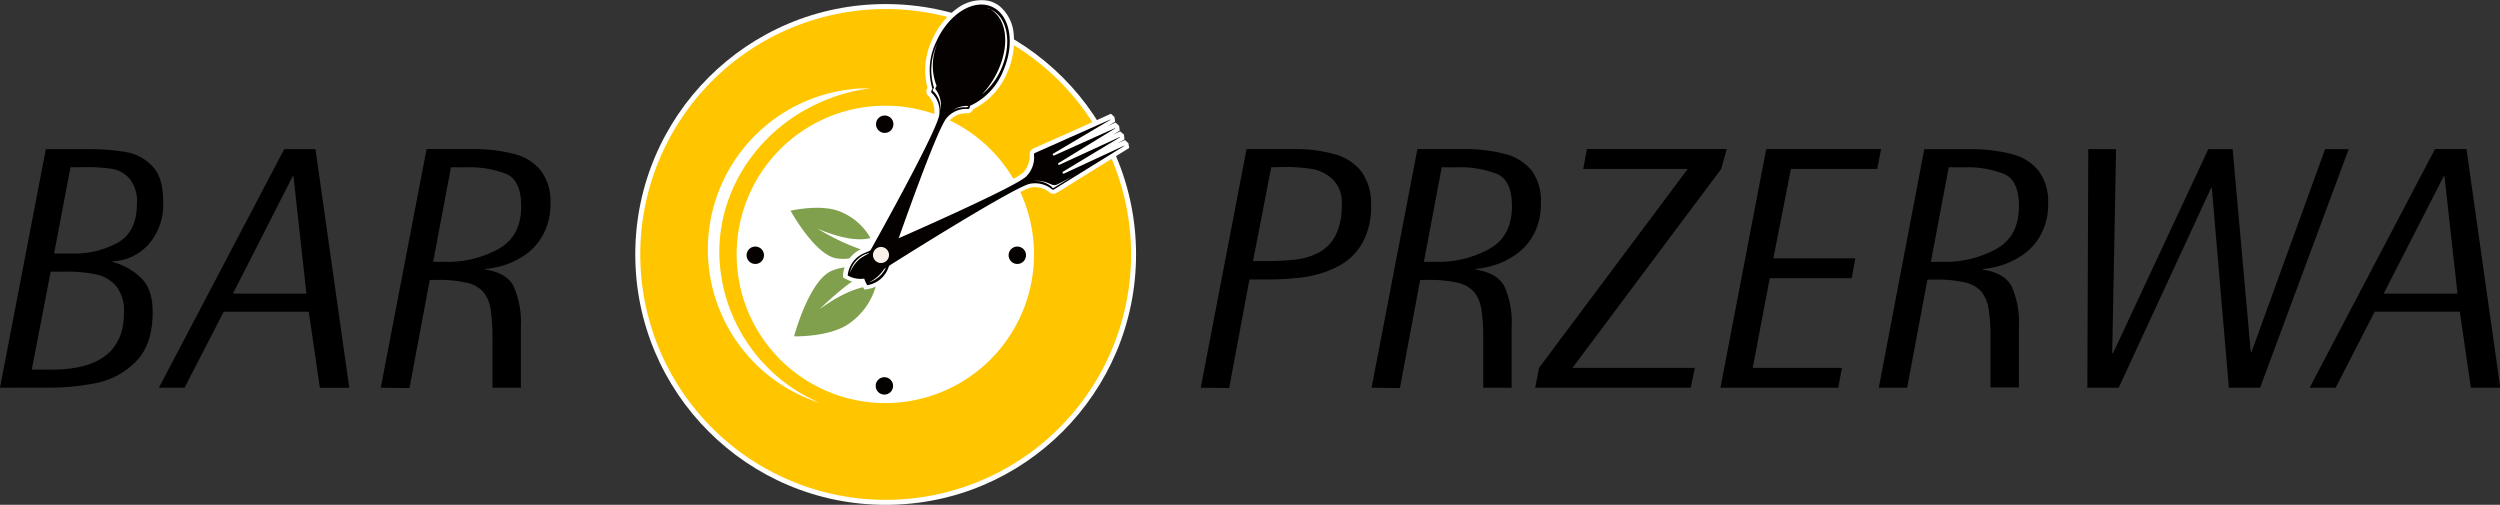 <svg xmlns="http://www.w3.org/2000/svg" width="369.92" height="74.69" viewBox="0 0 369.92 74.69"><rect x="0" y="0" width="369.92" height="74.69" fill="#333333" stroke="none"/><title>Przerwa_logo</title><g id="Warstwa_2" data-name="Warstwa 2"><g id="Warstwa_1-2" data-name="Warstwa 1"><circle cx="131.05" cy="37.65" r="37.05" fill="#fff"/><path d="M131,1.34A36.31,36.31,0,1,1,94.74,37.65,36.31,36.31,0,0,1,131,1.34Zm0,14.3a22,22,0,1,0,22,22A22,22,0,0,0,131,15.64Z" fill="#ffc600" fill-rule="evenodd"/><path d="M121.34,59.63a23.85,23.85,0,0,1,7.46-46.57C116.16,14.71,106.43,25,106.43,37.39A24.52,24.52,0,0,0,121.34,59.63Z" fill="#fff" fill-rule="evenodd"/><circle cx="111.76" cy="37.77" r="1.29" fill="#050100"/><circle cx="130.86" cy="57.1" r="1.29" fill="#050100"/><path d="M128.68,40.14a7,7,0,0,0-5.77,0c-3.3,1.65-5.41,9.63-5.41,9.63s5.62.15,8.42-2.1a10,10,0,0,0,3.68-5.35c-2.7-.15-6,1.73-8.34,3.44,0,0,3.87-3.81,6.44-5.11.37-.18.69-.34,1-.47Z" fill="#80a04e" fill-rule="evenodd"/><path d="M128.45,37.13a6.24,6.24,0,0,1-4.92,1.05c-3.14-.79-6.55-7-6.55-7s4.77-1.12,7.61.25a8.9,8.9,0,0,1,4.21,3.79c-2.28.61-5.47-.38-7.81-1.38a33.32,33.32,0,0,0,6.52,3.11l.94.21Z" fill="#80a04e" fill-rule="evenodd"/><circle cx="130.91" cy="18.38" r="1.29" fill="#050100"/><circle cx="150.53" cy="37.77" r="1.29" fill="#050100"/><path d="M137.25,13.08a10.53,10.53,0,0,1,.69-7.22,11.26,11.26,0,0,1,3.6-4.55A6,6,0,0,1,146.15.1a4.36,4.36,0,0,1,1.7.76A6,6,0,0,1,150,5.11a11.26,11.26,0,0,1-1,5.71,10.51,10.51,0,0,1-5,5.34v0h0a.93.93,0,0,1-1,.6,3.27,3.27,0,0,0-2.46,1.05h0a22.85,22.85,0,0,0-1.8,3.73c-1,2.45-2,4.94-2.87,7.42q-2,5.39-3.86,10.82a4.69,4.69,0,0,1-3.64,3l-.44.08-.24-.38a4.69,4.69,0,0,1-.16-4.74q2.81-5,5.51-10.08c1.24-2.34,2.48-4.7,3.63-7.08a22.84,22.84,0,0,0,1.58-3.83h0a3.27,3.27,0,0,0-.85-2.53.93.93,0,0,1-.22-1.14Z" fill="#fff" fill-rule="evenodd"/><path d="M165.35,21.23l1.11-.51.51.48.12.69-.37.23-5.26,3.26c-1.7,1.05-3.4,2.12-5.1,3.15a.9.9,0,0,1-1.13-.13,3.53,3.53,0,0,0-2.66-.66h0a7.18,7.18,0,0,0-1.34.55c-.94.46-1.86,1-2.77,1.48-2.57,1.44-5.11,3-7.63,4.49q-3.31,2-6.6,4.07c-1.47.92-2.94,1.84-4.39,2.78a4.67,4.67,0,0,1-4.72.15l-.38-.2,0-.43a4.67,4.67,0,0,1,2.78-3.82c1.6-.67,3.18-1.36,4.77-2.06q3.55-1.56,7.08-3.16c2.68-1.22,5.37-2.46,8-3.78.93-.47,1.87-.94,2.78-1.46a7.17,7.17,0,0,0,1.21-.79h0a3.53,3.53,0,0,0,1-2.57.9.9,0,0,1,.52-1c1.82-.83,3.65-1.63,5.48-2.44L164,17l.39-.17.51.48.11.7-1.05.63,1.11-.51.52.49.1.7-.94.57,1-.45.56.47.07.72Z" fill="#fff" fill-rule="evenodd"/><path d="M155.69,27.7a3.76,3.76,0,0,0-3.12-.87,4.53,4.53,0,0,1,2.7.33c.2.09.66.33,1,.2s.95-.45,2.35-1.22L156,27.75a.26.26,0,0,1-.34,0Zm-27.6,9.92a5.38,5.38,0,0,1,1.09-.37,9.71,9.71,0,0,0-1.9,1,5.16,5.16,0,0,0-1.54,2.19,4,4,0,0,1,2.36-2.86ZM156,28c1.33-.81,10.36-6.41,10.36-6.41v-.05l0,0-8.91,4.14a.16.16,0,0,1-.21-.07.15.15,0,0,1,.06-.21l8.41-5.08v-.06l0,0-8.92,4.11s-.14.07-.21-.05.07-.2.07-.2L165,19v-.05l0,0L156,23a.16.16,0,0,1-.21-.06.16.16,0,0,1,.06-.21l8.44-5v-.05l0,0s-9.71,4.31-11.13,4.95a.26.26,0,0,0-.16.31,3.94,3.94,0,0,1-1.09,3.1c-1.18,1.47-20,9.73-24.09,11.44a4,4,0,0,0-2.39,3.29,4,4,0,0,0,4.06-.12c3.73-2.43,21.14-13.32,23-13.47a3.94,3.94,0,0,1,3.18.84A.26.26,0,0,0,156,28Z" fill="#050100" fill-rule="evenodd"/><path d="M146.17,1.24a3.43,3.43,0,0,1,.42.16c2.53,1.13,3.21,5.11,1.52,8.88A10,10,0,0,1,145.26,14a12.67,12.67,0,0,0,2.47-3.68c1.76-3.93,1.21-7.89-1.56-9.13ZM143,15.88a3.4,3.4,0,0,0-2,.44,3.59,3.59,0,0,1,2.28-.64v0a.27.27,0,0,1-.31.18ZM130.6,40.14a9.72,9.72,0,0,0,.92-2,5.41,5.41,0,0,1-.3,1.11,4,4,0,0,1-2.7,2.54,5.15,5.15,0,0,0,2.08-1.68Zm7.53-26.58a.24.24,0,0,1-.07-.32l.14-.27a8.87,8.87,0,0,1,.51-6.53,8.2,8.2,0,0,0-.12,6.27l-.15.27a.24.24,0,0,0,.06.32,4,4,0,0,1,.65,3.11,3.53,3.53,0,0,0-1-2.86Zm5.41,2.1a9.6,9.6,0,0,0,4.87-5.1c1.82-4.06,1.09-8.34-1.64-9.56s-6.4,1.08-8.22,5.14a9.62,9.62,0,0,0-.58,7l-.15.29a.26.26,0,0,0,.07.34A3.76,3.76,0,0,1,139,16.83c0,1.89-8.63,17.42-10.81,21.31a4,4,0,0,0,.14,4.06,4,4,0,0,0,3.13-2.6c1.45-4.21,7.32-21,8.71-22.25a3.76,3.76,0,0,1,3-1.23.26.26,0,0,0,.3-.17Z" fill="#050100" fill-rule="evenodd"/><circle cx="130.36" cy="37.73" r="1.19" fill="#f8f0e9"/><path d="M177.67,57.37l6.78-35.31h6.9a21.76,21.76,0,0,1,6.08.74,7.55,7.55,0,0,1,4,2.57,8,8,0,0,1,1.44,5,10.77,10.77,0,0,1-1.41,5.8,8.78,8.78,0,0,1-3.65,3.33A15.59,15.59,0,0,1,193,41a40.05,40.05,0,0,1-5.4.35h-2.72l-3,16.06Zm10.43-32.62-2.69,13.88h1.87a36,36,0,0,0,4.53-.24,9.4,9.4,0,0,0,3.39-1.06,5.91,5.91,0,0,0,2.43-2.52,9.72,9.72,0,0,0,.9-4.53,4.79,4.79,0,0,0-1.33-3.75A6,6,0,0,0,194.12,25a26,26,0,0,0-4.18-.29Zm25.23,0-2.64,14h2.13a15.68,15.68,0,0,0,7.41-1.84c2.32-1.23,3.49-3.36,3.49-6.4q0-3.76-2.15-4.75a14.89,14.89,0,0,0-6.05-1ZM202.95,57.37l6.78-35.31h6.69a23.42,23.42,0,0,1,6.22.71,7.46,7.46,0,0,1,4,2.47A7.58,7.58,0,0,1,228,30.11a9.38,9.38,0,0,1-1,4.44,8.46,8.46,0,0,1-2.48,2.95,11.37,11.37,0,0,1-3.11,1.64,12.87,12.87,0,0,1-3.06.65v.1q3.17.49,4.25,2.47a13.26,13.26,0,0,1,1.07,6.1v8.91h-4.2v-7.2a28.14,28.14,0,0,0-.27-4.37,5.45,5.45,0,0,0-1.06-2.57,4.46,4.46,0,0,0-2.41-1.38,18.6,18.6,0,0,0-4.53-.43h-1.06l-3,16Zm24.22,0h23l.62-2.94H232.68l22-29.43.82-2.94H234.81L234.27,25h15.46l-22,29.43-.57,2.94Zm27.4,0,6.77-35.31h17L277.77,25H265l-2.6,13.22h12.12L274,41.16H261.87l-2.52,13.27h13.2L272,57.37Zm33.78-32.62-2.64,14h2.13a15.68,15.68,0,0,0,7.41-1.84c2.32-1.23,3.49-3.36,3.49-6.4q0-3.76-2.15-4.75a14.89,14.89,0,0,0-6.05-1ZM278,57.37h4.2l3-16h1.06a18.6,18.6,0,0,1,4.53.43,4.46,4.46,0,0,1,2.41,1.38,5.45,5.45,0,0,1,1.06,2.57,28.1,28.1,0,0,1,.27,4.37v7.2h4.2V48.47a13.26,13.26,0,0,0-1.07-6.1q-1.08-2-4.25-2.47v-.1a12.87,12.87,0,0,0,3.06-.65,11.37,11.37,0,0,0,3.11-1.64,8.46,8.46,0,0,0,2.48-2.95,9.37,9.37,0,0,0,1-4.44,7.58,7.58,0,0,0-1.42-4.86,7.46,7.46,0,0,0-4-2.47,23.42,23.42,0,0,0-6.22-.71h-6.69L278,57.37Zm30.86,0L309,22.07h4.11l-.57,30.14.1.09,14.12-30.23h3.6l2.68,30h.12l10.88-30h3.49L334.42,57.37H329.8l-2.52-29.58h-.1L313.5,57.37Zm32.93,0h3.81l5.78-11.25h12.59l1.64,11.25h4.35l-5-35.31H360.3L341.75,57.37Zm19.81-31.31h.1l1.93,17.38H352.71Z" fill-rule="evenodd"/><path d="M0,57.37,6.78,22.07h6a33.09,33.09,0,0,1,5.87.43,7.07,7.07,0,0,1,3.91,2.1q1.58,1.67,1.58,5.17a8.89,8.89,0,0,1-2.25,6.49,7.59,7.59,0,0,1-5.23,2.41v.1a9.43,9.43,0,0,1,4,2.16q1.94,1.67,1.93,5.23,0,4.85-2.47,7.32a11.36,11.36,0,0,1-5.8,3.18,35.65,35.65,0,0,1-7.28.7ZM10.43,24.75,8,37.52h2.73a13.45,13.45,0,0,0,6.68-1.6q2.85-1.6,2.85-5.8a5.34,5.34,0,0,0-1.06-3.65A4.42,4.42,0,0,0,16.64,25a24.33,24.33,0,0,0-4-.27ZM7.5,40.2,4.7,54.69H7.64q10.7,0,10.7-8.42a5.86,5.86,0,0,0-1.14-3.93,5.36,5.36,0,0,0-3-1.74,21.52,21.52,0,0,0-4.57-.41Zm16,17.17h3.81L33.1,46.13H45.69l1.64,11.25h4.35l-5-35.31H42.06L23.51,57.37ZM43.32,26.06h.1l1.92,17.38H34.47l8.85-17.38Zm23.41-1.31-2.64,14h2.13a15.68,15.68,0,0,0,7.41-1.84c2.32-1.23,3.49-3.36,3.49-6.4q0-3.76-2.15-4.75a14.89,14.89,0,0,0-6.05-1ZM56.34,57.37l6.78-35.31h6.69a23.42,23.42,0,0,1,6.22.71,7.46,7.46,0,0,1,4,2.47,7.58,7.58,0,0,1,1.42,4.86,9.38,9.38,0,0,1-1,4.44A8.46,8.46,0,0,1,78,37.5a11.37,11.37,0,0,1-3.11,1.64,12.89,12.89,0,0,1-3.06.65v.1Q75,40.38,76,42.36a13.26,13.26,0,0,1,1.07,6.1v8.91h-4.2v-7.2a28.11,28.11,0,0,0-.27-4.36,5.45,5.45,0,0,0-1.06-2.58,4.46,4.46,0,0,0-2.41-1.38,18.6,18.6,0,0,0-4.53-.43H63.59l-3,16Z" fill-rule="evenodd"/></g></g></svg>